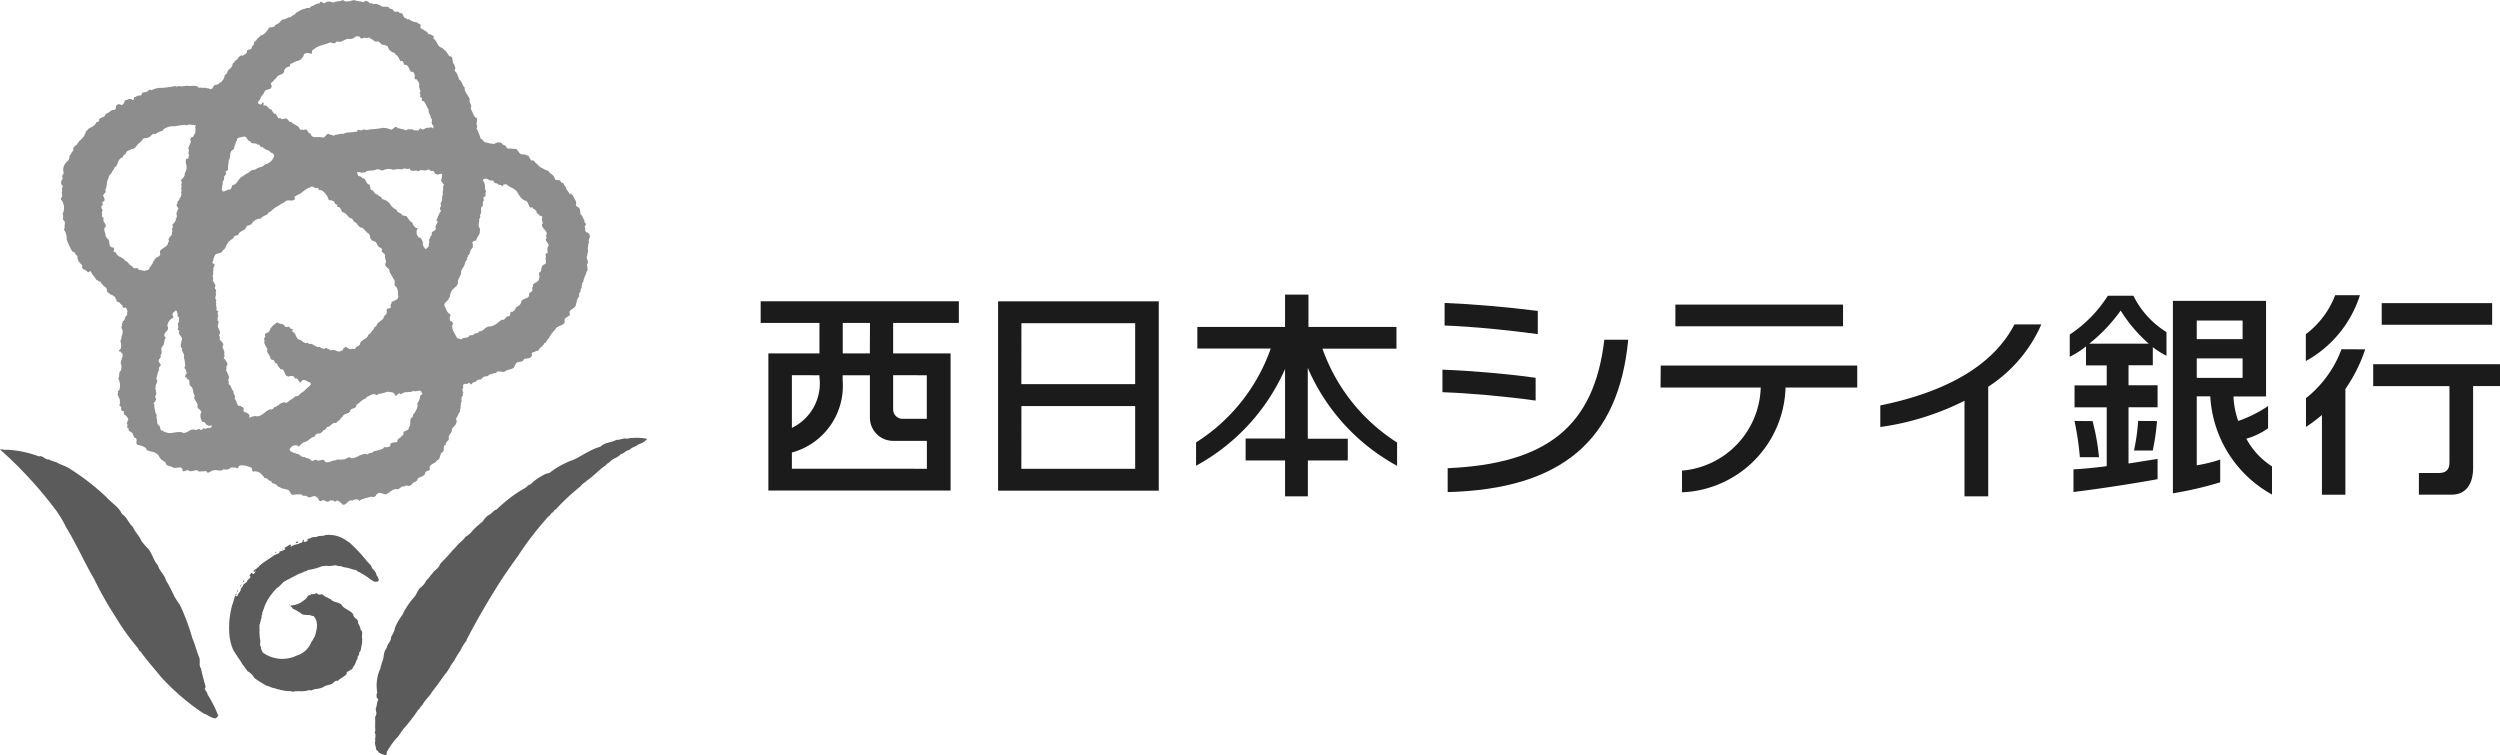 <svg height="25.279" viewBox="0 0 83.693 25.279" width="83.693" xmlns="http://www.w3.org/2000/svg" xmlns:xlink="http://www.w3.org/1999/xlink"><clipPath id="a"><path d="m0 0h83.693v25.279h-83.693z"/></clipPath><path d="m69.611 27.355h5.379v-6.338h-5.379zm.781-5.607h3.808v2.041h-3.81zm0 2.775h3.808v2.1h-3.81z" fill="#1b1b1b" transform="translate(-36.198 -10.929)"/><g clip-path="url(#a)"><g fill="#1b1b1b"><path d="m90.152 25.5a6.144 6.144 0 0 1 -2.5-3.143h2.478v-.727h-2.946v-1.082h-.784v1.082h-2.936v.723h2.457a6.119 6.119 0 0 1 -2.5 3.143v.78a6.817 6.817 0 0 0 2.979-3.237v2.328h-1.32v.733h1.32v1.2h.764v-1.2h1.336v-.728h-1.339v-2.372a6.783 6.783 0 0 0 2.99 3.279c0-.22 0-.666 0-.78" transform="translate(-43.38 -10.685)"/><path d="m103.872 21.4c-1.027-.131-2.22-.233-3.12-.267v.756c.939.032 2.2.161 3.12.287z" transform="translate(-52.391 -10.991)"/><path d="m100.968 27.989v.805c3.8-.1 5.723-1.722 6.044-5.1h-.8c-.338 2.9-1.926 4.154-5.245 4.3" transform="translate(-52.504 -12.32)"/><path d="m103.723 26.054c-.9-.129-2.114-.235-3.12-.273v.755c.888.03 2.1.138 3.12.28z" transform="translate(-52.314 -13.406)"/><path d="m0 0h5.613v.726h-5.613z" transform="translate(56.087 10.197)"/><path d="m115.816 26.236h3.353a2.874 2.874 0 0 1 -2.635 2.781v.726a3.613 3.613 0 0 0 3.466-3.507h2.4v-.736h-6.579z" transform="translate(-60.225 -13.262)"/><path d="m131.141 25.337v.723a8.981 8.981 0 0 0 2.819-.879v3.2h.794v-3.67a4.741 4.741 0 0 0 1.778-2.086h-.9c-.687 1.33-2.2 2.243-4.488 2.712" transform="translate(-68.194 -11.765)"/><path d="m162.633 20.587h-.83a2.938 2.938 0 0 1 -.982 1.305v.9a3.848 3.848 0 0 0 1.812-2.209" transform="translate(-83.628 -10.705)"/><path d="m0 0h3.697v.724h-3.697z" transform="translate(79.733 10.148)"/><path d="m162.018 24.357a3.744 3.744 0 0 1 -1.189 1.637v.964a5.14 5.14 0 0 0 .534-.4v2.671h.785v-3.54a5.207 5.207 0 0 0 .663-1.328z" transform="translate(-83.631 -12.666)"/><path d="m165.518 25.4v.733h2.553v2.557c0 .241-.114.352-.36.352h-.663v.726h1.091c.6 0 .724-.537.724-.872v-2.765h.9v-.731z" transform="translate(-86.07 -13.207)"/><path d="m146.487 20.625h-.858a4.341 4.341 0 0 1 -1.276 1.3v.744a2.984 2.984 0 0 0 .544-.347v.635h.694v.669h-1.077v.736h1.077v1.963l-.045.013c-.532.064-.777.084-1.068.1v.757c.846-.1 2.171-.308 2.816-.429 0-.141 0-.492 0-.678-.222.034-.973.154-.973.154v-1.883h.973v-.736h-.973v-.669h.813v-.608a2.675 2.675 0 0 0 .458.288v-.791a3.006 3.006 0 0 1 -1.109-1.219m-1.477 1.606a5.429 5.429 0 0 0 1.052-1.108 4.914 4.914 0 0 0 .942 1.109z" transform="translate(-75.064 -10.725)"/><path d="m149.464 30.345a7.343 7.343 0 0 0 .141-.973v-.014c-.124 0-.519 0-.63-.006a6.724 6.724 0 0 1 -.139.993z" transform="translate(-77.396 -15.263)"/><path d="m145.288 29.362c-.1 0-.453 0-.606-.007a9.445 9.445 0 0 1 .181 1.215h.641a7.442 7.442 0 0 0 -.216-1.208" transform="translate(-75.235 -15.265)"/><path d="m154.007 25.593a2.391 2.391 0 0 0 .727-.349v-.744a4.256 4.256 0 0 1 -1 .5 2.85 2.85 0 0 1 -.159-.821h1.091v-3.2h-3.119v1.621s0 4.529 0 4.822a12.117 12.117 0 0 0 1.584-.369v-.762a4.8 4.8 0 0 1 -.785.193v-2.309h.453a4 4 0 0 0 2.066 3.287v-.943a2.476 2.476 0 0 1 -.858-.926m-1.661-3.956h1.535v.623h-1.535zm0 1.268h1.535v.652h-1.535z" transform="translate(-78.805 -10.907)"/><path d="m53.052 21.739h1.968v1.02h-1.71v4.591h6.1v-4.592h-1.923v-1.02h2.2v-.725h-6.635zm1.968 1.751v.068a1.653 1.653 0 0 1 -.923 1.694v-1.763zm-.923 3.13v-.543a2.31 2.31 0 0 0 1.7-2.406v-.18h.912v1.42a.776.776 0 0 0 .776.775h1.131v.935zm4.517-3.13v1.459h-.814a.315.315 0 0 1 -.313-.3v-1.16zm-1.907-.731h-.907v-1.02h.912z" transform="translate(-27.587 -10.928)"/></g><path d="m7.228 40.343c-.145.012-.281-.127-.42-.165a7.714 7.714 0 0 1 -1.422-1.224c-.228-.284-.478-.556-.686-.854-.057-.008-.058-.089-.1-.128a7.544 7.544 0 0 1 -.739-1.036 11.2 11.2 0 0 1 -.706-1.249c-.334-.572-.6-1.18-.943-1.741a3.723 3.723 0 0 0 -.381-.624 13.723 13.723 0 0 0 -1.831-1.978c.068-.019.158.028.236.008a3.565 3.565 0 0 1 1.071.226c.1-.057.212.12.327.1a1.072 1.072 0 0 0 .245.088c.145.092.308.123.446.215a8.152 8.152 0 0 1 1.223.944c.169.2.423.329.536.584.164.092.216.3.361.422.067.167.211.294.281.46a1.7 1.7 0 0 0 .215.256c.156.166.187.4.345.575.046.188.223.308.268.5a4.641 4.641 0 0 1 .276.526 2.575 2.575 0 0 0 .194.3 7.279 7.279 0 0 1 .415 1.113c.1.23.142.437.237.663.038.13-.034.226.056.361.039.213.1.408.156.615-.1.072.06.142.057.241a4.037 4.037 0 0 1 .363.719z" fill="#5b5b5b" transform="translate(0 -16.297)"/><path d="m26.678 37.219c.013.124-.132.216-.135.338-.137.16-.08.316-.159.473a.841.841 0 0 1 -.055.17c.016.047-.037.111-.053.169a1.4 1.4 0 0 0 -.054.695c-.038.051-.016.1-.024.15.02.031.056.051.055.092-.055.094-.034.186-.081.28-.007.094.063.172-.023.286.012.165-.008.3.01.466-.057.079.025.09 0 .161.011.054-.025.118 0 .165-.04.117.022.185.025.3.021.033.071.039.073.089a.714.714 0 0 0 .245.1c.046-.017.032-.084.046-.124a3 3 0 0 1 .318-.448c.084-.066.135-.192.212-.272v-.011a6.284 6.284 0 0 0 .516-.665c.057-.032.074-.126.135-.152.088-.183.235-.279.329-.453.156-.188.306-.415.445-.6.111-.12.18-.306.289-.427a2.734 2.734 0 0 1 .217-.356 1.482 1.482 0 0 1 .206-.336v-.025q.441-.849.948-1.663c.245-.405.513-.781.78-1.154a10.68 10.68 0 0 1 .992-1.288c.068-.039.1-.142.181-.165.019-.077.086-.08.121-.13a6.673 6.673 0 0 1 .489-.48c.108-.091.2-.173.313-.264.055-.088.144-.116.209-.187.215-.142.419-.373.631-.513.036-.059.1-.068.144-.122.106-.115.243-.116.35-.243.108-.017.177-.136.282-.134.091-.107.216-.107.317-.2a.536.536 0 0 0 .287-.178 1.792 1.792 0 0 0 -.511-.03.744.744 0 0 0 -.162.025c-.114-.032-.237.046-.359.038-.193.106-.371.071-.536.23a1.746 1.746 0 0 0 -.4.168c-.147.072-.343.2-.505.271a2.8 2.8 0 0 0 -.807.444.448.448 0 0 0 -.207.073 1.7 1.7 0 0 0 -.429.312c-.059-.005-.11.074-.164.11a4.149 4.149 0 0 0 -.518.339 5.775 5.775 0 0 0 -.448.388c-.107.022-.166.156-.276.189a.756.756 0 0 0 -.186.209 3.073 3.073 0 0 0 -.333.3.8.8 0 0 1 -.245.215c-.079.123-.2.19-.288.3a1.517 1.517 0 0 1 -.165.172c-.07.1-.15.174-.226.261a1.893 1.893 0 0 0 -.17.18c-.044.149-.183.188-.256.311a1.179 1.179 0 0 0 -.137.173c-.086.043-.108.187-.191.231-.01.039-.043.042-.065.064-.11.088-.136.255-.242.352a2.521 2.521 0 0 0 -.373.571 1.95 1.95 0 0 0 -.253.446c0 .1-.087.209-.128.314" fill="#5b5b5b" transform="translate(-13.592 -15.871)"/><path d="m20.917 38.866c-.1.03-.166-.047-.241-.09a1.582 1.582 0 0 0 -.15-.109c-.053-.036-.128-.068-.187-.113-.077-.012-.115-.1-.21-.086a1.356 1.356 0 0 0 -.324-.083l-.1-.037c-.078.012-.141-.031-.209-.024a.822.822 0 0 1 -.3.012c-.032.022-.081.006-.12.019a2.3 2.3 0 0 1 -.331.1c-.06.018-.131.008-.18.053a.577.577 0 0 0 -.162.068.65.65 0 0 0 -.192.083c-.093.043-.188.094-.276.144-.047 0-.056.048-.1.048-.1.064-.155.17-.264.228a2.175 2.175 0 0 0 -.307.391 2.043 2.043 0 0 0 -.108.223c-.019.075-.055.146-.078.222.015.059-.048.1-.017.15a.29.29 0 0 0 -.036.114c-.018.05-.015.108-.049.15.031.04-.01.088.013.133a1.547 1.547 0 0 0 .016.348c.027.08-.028.168.025.236-.006.078.043.12.06.192a1.114 1.114 0 0 0 1.154.1.741.741 0 0 0 .474-.444c.054-.06.074-.131.121-.192.058-.2.133-.471-.018-.649-.021-.053-.081-.025-.11-.053-.1-.029-.2 0-.288-.038-.043 0-.061-.068-.108-.065a.681.681 0 0 0 -.2-.114c-.039-.023-.037-.072-.084-.078a.028.028 0 0 1 0-.036.875.875 0 0 0 .337-.1c.079-.064.18-.106.222-.2.036-.056.091-.044.132-.078a.385.385 0 0 0 .187-.042c.045.111.162 0 .222.076a.28.28 0 0 0 .139.078.294.294 0 0 0 .1.056c.117.133.31.07.4.24a.754.754 0 0 0 .145.1c.068.053.207.1.216.21.031.1.179.11.15.246a.525.525 0 0 1 .09.229c.081.042.042.162.044.241a.76.76 0 0 1 -.019.312c-.014.071-.012.155-.072.2v.019h-.006c.032.081-.084.11-.042.186-.073.081-.067.194-.15.271-.017.049-.04.105-.1.107-.025.042-.06.043-.1.067s-.006.067-.036.09a1.274 1.274 0 0 1 -.174.126.676.676 0 0 0 -.113.091c-.054-.024-.1.018-.134.047-.073.1-.231.07-.331.15a.7.7 0 0 1 -.292.073.309.309 0 0 0 -.1.042.539.539 0 0 1 -.12-.006c-.162.072-.357.011-.529.055-.065-.032-.143-.013-.21-.03-.077.009-.129-.035-.2-.025-.047-.038-.121-.015-.165-.06-.1.006-.19-.069-.293-.084a3.693 3.693 0 0 1 -.414-.259.587.587 0 0 0 -.236-.234c-.02-.05-.069-.085-.094-.133s-.093-.108-.109-.166c-.1-.141-.181-.265-.266-.4a1.575 1.575 0 0 1 -.131-.5 2.8 2.8 0 0 1 .1-1.035c.031-.062.037-.135.066-.2a.11.11 0 0 1 .043-.09.037.037 0 0 1 0-.044.024.024 0 0 1 .031-.017c.01.039-.048.046-.018.077a.045.045 0 0 0 .053-.023c.02-.082.107-.133.108-.222.012-.036.064-.065.067-.109.036-.088.151-.088.155-.192.043-.009.072-.06.1-.083a.07.07 0 0 0 -.023-.055h-.019c.037-.027.052-.1.1-.1.009.012.009.031.018.042.059.005.071-.062.1-.1 0-.006-.011-.005-.017-.005-.015.019-.022.046-.054.036-.005-.07.068-.08.1-.114.016-.032.074-.038.084-.084.161-.143.336-.235.5-.36.073-.035.161-.045.2-.12-.007-.011-.019 0-.031-.007v-.011c.08.018.132-.027.193-.056.01 0 .005-.015.007-.022a.03.03 0 0 1 -.013-.031c.05-.038.119-.07.168-.108.01 0 .02.005.025-.005s.009.015.017.012c.027.041-.078.069.007.054a.715.715 0 0 1 .252-.089c.048-.041.145-.026.132-.114a.1.1 0 0 1 .036-.025c.015.012.009.044-.007.056.009.033.048.011.073.017l.072-.043a.058.058 0 0 1 -.012-.047c.042-.028.1-.019.136-.055.071-.028.139 0 .205-.036s.184 0 .259-.048a1.013 1.013 0 0 1 .685.173.376.376 0 0 0 .1.061 4.944 4.944 0 0 1 .57.6c.062.092.174.153.206.271.065.08.141.135.15.246.045.024.039.092.078.131a.11.11 0 0 1 -.054.086" fill="#5b5b5b" transform="translate(-8.298 -19.397)"/><path d="m20.653 37.82c-.011-.01-.034 0-.036-.023.026-.018.063-.047.091-.025 0 .029-.031.034-.055.048" fill="#5b5b5b" transform="translate(-10.721 -19.638)"/><path d="m20.166 42.173h-.012v-.024h.018c0 .007 0 .021-.006.024" fill="#5b5b5b" transform="translate(-10.48 -21.918)"/><path d="m20.069 38.138c.008-.024.026-.017.048-.018-.016 0-.028.024-.048.018" fill="#5b5b5b" transform="translate(-10.436 -19.823)"/><path d="m19.684 38.285c-.005 0-.015 0-.017 0s.007-.018.017-.025c.035 0 .008.023 0 .029" fill="#5b5b5b" transform="translate(-10.227 -19.893)"/><path d="m19.2 38.523a.031.031 0 0 1 .044-.029c-.013.016-.016.035-.044.029" fill="#5b5b5b" transform="translate(-9.984 -20.016)"/><path d="m18.976 38.7c-.008-.016.013-.02.024-.019-.009.005-.014.019-.024.019" fill="#5b5b5b" transform="translate(-9.867 -20.115)"/><path d="m18.889 38.746h.025l-.025.018z" fill="#5b5b5b" transform="translate(-9.823 -20.148)"/><path d="m18.616 38.915.018-.018-.007.018z" fill="#5b5b5b" transform="translate(-9.68 -20.227)"/><path d="m17.988 39.395c0-.006-.005-.02.006-.023h.019c0 .014-.016.013-.025.018" fill="#5b5b5b" transform="translate(-9.354 -20.474)"/><path d="m17.825 39.783c-.007 0-.008 0-.012.006l.012-.017z" fill="#5b5b5b" transform="translate(-9.263 -20.682)"/><path d="m16.96 40.54s-.007-.009-.013-.007c-.005-.017.01-.025.019-.035h.025c.009.033-.015.025-.031.042" fill="#5b5b5b" transform="translate(-8.812 -21.059)"/><path d="m16.749 40.832c-.009-.026.023-.053.03-.084l.011.005a.239.239 0 0 1 -.041.078" fill="#5b5b5b" transform="translate(-8.709 -21.189)"/><path d="m16.5 41.208v-.005a.039.039 0 0 0 .023-.036c-.007-.007 0-.023.007-.03l.011-.012a.075.075 0 0 1 -.036.084" fill="#5b5b5b" transform="translate(-8.58 -21.385)"/><path d="m11.179.994c-.077.073-.125.182-.251.192-.044.072-.108.091-.148.17a.163.163 0 0 0 -.08.142.172.172 0 0 0 -.074.122c-.046.067-.188.018-.149.121-.023.063-.107.092-.145.127-.067-.046-.119.041-.167.075.012.084-.125.059-.106.139a.154.154 0 0 0 -.073.063c.024.137-.183.165-.178.312-.039 0-.048.05-.086.071a.253.253 0 0 1 -.1.194c.005.072-.081 0-.076.074a.258.258 0 0 1 -.148.047c-.06.041-.067.135-.151.147-.041-.044-.1-.02-.144-.053-.09.015-.163-.012-.253 0-.068-.112-.251-.038-.355-.064-.112-.006-.2.042-.313 0-.047.065-.092-.018-.156.017a3.939 3.939 0 0 1 -.4.052.639.639 0 0 0 -.348.079c-.046-.04-.1 0-.132.03-.027.056-.211.009-.191.106-.05.076-.159.015-.2.088-.13 0 0 .079-.121.107-.071-.1-.152.008-.237 0-.035.044-.037.16-.135.163a.111.111 0 0 0 -.151.009c-.052.043 0 .122-.074.155-.13-.012-.171.108-.3.134-.01.154-.245.092-.215.24a.257.257 0 0 1 -.1.045c-.02.118-.181.16-.264.22-.02.053-.114.079-.083.153-.059 0-.018.059-.056.079-.04.08-.2.188-.224.276-.084.088-.155.063-.132.224-.087.038-.051.109-.133.154a.22.22 0 0 1 -.072.2.357.357 0 0 0 -.131.34c.046.083-.093.133-.018.225-.036.069-.09.138-.039.218.086.069-.032.125.025.2-.056.062.031.148-.025.227-.033 0-.028.04-.028.057a.447.447 0 0 1 .055.5c.064.072-.031.156.052.218.068.079-.014.156.03.239-.015.017-.041.031-.033.06a.484.484 0 0 1 .089.328 3.175 3.175 0 0 0 .193.41c.127.006.065.1.176.143-.033.109.056.226.133.292.036 0 .013.058.015.09.036.1.139.073.183.157.047.04.075-.074.119-.007.037.112.126.154.168.264.065 0 .081.088.145.054.012.067.087.117.129.178.055 0 .076.066.094.114-.025.029.005.054.028.084.059 0 .068.1.135.067.027.051.132.061.112.13.074.016 0 .13.094.113.069.021.07.086.14.107.007.045.007.1.074.092.073-.032.077.082.11.113-.063.034.03.115-.05.15-.054.054-.034.15-.114.186-.023.02.012.068-.037.069.037.071-.051.134.015.2a.314.314 0 0 1 -.022.233c.019.081-.07.146-.02.225a.758.758 0 0 1 0 .172c-.008.046-.089.064-.061.116.051-.028.056.043.1.055.052.111-.046.222-.048.338a.327.327 0 0 1 0 .253c-.085.071-.027.179-.08.264a.49.49 0 0 1 .044.341c0 .065-.09.048-.046.115-.072.1.091.214.049.32.036.054-.063.141.044.157.023.045-.026.12.039.151.023.012.058-.014.063.024a.071.071 0 0 0 .019.1.263.263 0 0 1 .125.171c-.042.031-.036.086-.054.129.069.053-.045.147.069.16-.038.111.091.092.126.172.034.047.027.143.1.143.087.069-.034.167.079.238a.517.517 0 0 1 .264.1c.044.142.231.09.324.171.114.029.125.188.234.237.027.035.092.049.113.1.011.11.153.084.217.13.1.094.348-.1.342.13.063.04.135-.056.208-.014.1.079.244-.082.338.033l.256-.014c.035.129.152-.024.213-.016.121-.065.249.063.359-.053.062.04.136.009.2-.01.039-.079.125-.027.19-.044.033.015.063.04.1.013 0-.075.066-.078.118-.088a.928.928 0 0 1 .326.087c.045.051-.008.121.08.131.05-.043.088.011.133 0a.505.505 0 0 1 .223.217c.039-.021.076.017.114.028.006.072.138.042.132.135a.333.333 0 0 1 .219.13c.041-.014.062.025.094.039l.229.059c.08.04.079.206.21.159.074-.015.149 0 .23-.016.041.093.153.024.21.084.1.084.189-.077.292.007.092.017.057.168.173.138.118-.089.155.09.272 0 .031-.05.091 0 .14-.018.028.084.084 0 .133 0a.667.667 0 0 1 .166.141c.147.028.179-.189.324-.133a.213.213 0 0 1 .217-.026l.013.042c.1-.1.267-.1.4-.155a.127.127 0 0 0 .167-.04.13.13 0 0 1 .121-.082c.107 0 .177.1.276.008.1-.051.189-.168.311-.126.094-.009.135-.131.231-.091a.125.125 0 0 1 .092-.042c.06.049.115 0 .166-.032.036-.1.2-.074.195-.2.085-.054.254-.079.253-.2.039-.079.2-.04.144-.16.015-.14.194-.129.252-.25.135-.04.066-.216.19-.276.079-.084-.024-.2.106-.247-.032-.106.146-.128.087-.236.008-.1.109-.15.11-.24 0-.118.148-.154.148-.262.05-.044-.007-.088-.014-.132.079-.067.076-.181.149-.244-.028-.069.045-.116 0-.183.054-.036-.01-.109.052-.144a.268.268 0 0 1 .006-.175c.064-.019 0-.1.051-.134-.091-.092.028-.147-.021-.237.047-.082.149-.014.209-.087.033.015.058.093.1.036.015-.065.087-.038.119-.072s.108-.091.163-.063c.06-.058.12-.131.212-.113.074-.015.1-.113.18-.065.034-.074.137-.007.156-.091.088-.023.176.02.263 0 .072-.08.209-.054.311-.142a.517.517 0 0 1 .092-.165c.073-.032.168-.008.228-.082 0-.025.022-.035.041-.046.088-.006.211-.007.237-.111-.008-.045-.013-.084.033-.108.019-.01.032.015.048 0 .044-.04.072-.035.137-.053.045-.115.154-.141.2-.25.08-.019.078-.116.147-.155a1 1 0 0 1 .219-.3c.049-.152.36-.119.309-.306-.007-.136.262-.122.157-.272.042-.1.119-.1.191-.181.072-.1.031-.249.148-.353-.038-.07.019-.133.049-.183-.044-.067.069-.087.018-.151.045-.039 0-.107.058-.137a1.008 1.008 0 0 1 .08-.241c.034-.06.015-.1.069-.154a.83.83 0 0 0 -.021-.2c.1-.088-.055-.2.009-.283 0-.084.056-.174.013-.267.038-.053 0-.128.049-.181-.059-.125.128-.216-.055-.341-.045.009-.072-.043-.078-.082.027-.055-.049-.122.022-.158.031-.067-.078-.1-.038-.162-.053-.053-.07-.159-.14-.214-.009-.077.009-.152-.059-.216-.036-.022-.094-.039-.093-.1.042-.122-.071-.193-.09-.305l-.043-.019c-.017-.015-.012-.051-.04-.044l-.038.021c-.025-.093-.138-.165-.131-.259-.075-.017-.049-.155-.15-.126-.024-.136-.138-.057-.208-.11-.006-.1-.1-.169-.166-.216-.036-.037-.071-.1-.123-.091-.109-.065-.24-.093-.305-.215-.077-.008-.089-.149-.181-.108-.082-.029-.067-.186-.178-.176-.056-.06-.159 0-.225-.068l-.112-.145a2.177 2.177 0 0 1 -.251-.021c-.025.029-.061-.008-.079-.024-.015-.106-.14-.063-.166-.156a.241.241 0 0 0 -.246.033 1.429 1.429 0 0 1 -.284-.053c-.08 0-.095-.113-.172-.12a1.69 1.69 0 0 0 -.14-.353c.068-.071-.047-.148.019-.208a.968.968 0 0 1 0-.13c-.121-.026-.125-.187-.2-.286-.007-.03-.015-.075.007-.1 0-.081-.09-.166-.049-.245-.046-.132-.193-.251-.171-.394-.087-.069-.081-.211-.184-.264a1.112 1.112 0 0 0 -.1-.244.1.1 0 0 1 -.05-.1c.054-.036-.01-.11-.015-.164-.1-.078 0-.279-.165-.275l-.124-.187c-.053-.005-.078-.083-.13-.1-.132-.029-.159-.2-.243-.281-.023 0-.029-.025-.037-.038.015-.033.021-.069-.012-.084-.049-.014-.08-.055-.141-.048-.049-.03-.058-.124-.13-.1-.032-.089-.148-.044-.157-.154.063-.1-.077-.082-.111-.146a.486.486 0 0 1 -.273-.108c-.06.04-.088-.044-.137-.042-.074-.06-.038-.178-.164-.152-.038-.1-.163-.011-.214-.09-.023-.086-.132-.029-.156-.106-.048-.041-.094-.008-.154-.025-.077.025-.112-.055-.19-.062-.067-.063-.162 0-.226-.052-.023 0-.058.015-.078-.007-.019-.064-.089-.043-.123-.075-.036-.006-.047.05-.084.045-.085-.036-.211-.026-.3-.069-.131.018-.264.097-.38-.003-.1.061-.208.028-.311.084-.094-.007-.18-.076-.275.008-.09.065-.15-.125-.2.026-.121-.01-.18.08-.287.1-.043.089-.139.017-.189.077-.117 0-.218.1-.314.136-.018.076-.134.072-.162.145-.1-.019-.172.092-.282.071-.064.053-.117.153-.237.181-.038.144-.226.023-.248.167m3.3 12.294c.107-.032.216-.148.329-.062.022 0 .058-.015.06-.041a1.055 1.055 0 0 0 .305-.074c.089.026.244-.006.252.129.053.021.079-.034.119-.056.033-.06.062.041.107 0 .127-.1.268-.022.4-.1.1.056.234-.085.275.067.051.063-.057.063-.061.115.016.092-.062.175-.093.256.039.1-.042.213-.084.3-.076.024-.034.15-.122.172-.054.1.011.216-.076.314.016.139-.219.084-.176.226a.1.1 0 0 1 -.06.057c-.033.075-.172.093-.147.2-.072.032-.166 0-.228.065-.022.021-.009.046 0 .069a.248.248 0 0 1 -.2.041c-.019.011-.038.021-.04.048a1.219 1.219 0 0 1 -.316.087c-.046.083-.155.034-.216.117-.083-.062-.179.006-.258.024a.615.615 0 0 1 -.283.1c-.1-.1-.177.071-.288.031-.08.036-.16-.021-.236.036-.123 0-.222.095-.348.056-.049-.137-.172-.03-.264-.047-.061-.083-.145.054-.217-.006-.043-.093-.151-.05-.212-.118-.115.03-.148-.092-.257-.108-.041.031-.043-.035-.082-.03-.053.021-.069-.054-.118-.035l-.051-.08a.524.524 0 0 1 .111-.118c.067-.012.157-.044.2.033.066-.061.122-.156.232-.166.125-.06.171-.142.3-.178.025-.046.059-.105.121-.1a.175.175 0 0 0 .171-.109c.076 0 .089-.081.137-.115.1.01.144-.144.268-.128a.1.1 0 0 0 .085-.072c.094-.008.072-.112.149-.12.028-.131.185-.1.253-.187.018-.15.22-.068.215-.229.07-.038.125-.1.192-.147.048-.05.145-.052.162-.128m2.458-6.465c.084.1-.1.162.034.245a.219.219 0 0 0 -.081.126c-.044.057-.048.126-.088.188 0 .026.032.015.043.034 0 .081-.06.116-.075.2.082.136-.2.122-.106.262-.087.023-.064.126-.115.169.054.07-.022.127.006.195-.034.043-.074.106-.127.1-.027-.05-.114-.136-.068-.2-.037-.07-.048-.18-.148-.183a.25.25 0 0 1 -.06-.248c0-.026.044-.041.014-.065-.013-.01-.026 0-.043 0-.047-.057-.123-.09-.112-.178-.108-.032-.138-.148-.212-.224l-.136-.024c-.038-.1-.167-.066-.191-.187a.474.474 0 0 1 -.231-.213.455.455 0 0 0 -.25-.144c-.025-.094-.113-.088-.167-.158-.108 0-.109-.156-.212-.148-.032-.058-.014-.132-.048-.18-.127-.006-.1-.218-.24-.216-.022-.087-.141-.032-.156-.122 0-.033-.035-.064 0-.085.036.021.1-.012.127.038.047-.049.114.012.147-.047.122-.065.23-.016.349-.071.073-.032.144.021.209.035a.4.4 0 0 1 .356-.026.707.707 0 0 1 .3-.013c.081-.077.17.024.252-.036.044.157.189.03.292.1.085-.087.2 0 .3-.048.082-.061.1.078.179.026.061.008.055.119.117.11.073.06.148-.047.2.013a.48.48 0 0 1 -.039.2c.024.045.058.109.1.127l-.034.117c.041.077-.045.131.006.211-.062.1 0 .237-.1.328m.346 3.7c-.121-.042-.138-.181-.2-.28-.034-.121.131-.153.147-.261.063-.05.025-.12.069-.177.028-.147.2-.181.236-.325a.188.188 0 0 1 .016-.124 1.713 1.713 0 0 0 .092-.214c-.028-.067.035-.117.053-.177-.013.007-.027-.035-.011 0h.011c.088-.081.052-.208.154-.281-.054-.053.043-.072.015-.123.1-.062.05-.167.136-.238.056-.063.028-.147.016-.215.034-.044.086-.038.132-.063.015-.124.143-.192.114-.309.037-.052-.027-.125-.044-.19.023-.047.012-.114.033-.15-.044-.067.072-.112.012-.179a.247.247 0 0 0 .046-.174c-.011-.051-.007-.12.051-.134.024-.062-.01-.11.017-.166.067-.044-.043-.126.041-.154s0-.131.063-.174c-.088-.118.005-.25-.11-.36-.009-.045.033-.059.065-.075a.226.226 0 0 1 .145.053.283.283 0 0 0 .13.012l.034.063a.1.1 0 0 0 .1.03c.038.086.123.015.168.1.023 0 .029-.024.035-.044.038-.036.074-.015.114-.02.087.1.253.119.34.237.066.1.138.254.273.306.114.012.1.159.182.231.021.023.047-.018.058-.015.038.087.172.088.148.2.053.021.081.072.131.1.031-.017.052.021.066.048-.044.055 0 .129.015.2-.123.092.144.24.132.354a.105.105 0 0 0 0 .129c-.1.094.064.164.065.261-.065.06-.047.157-.031.231-.015.032-.084.028-.076.074s.039.087-.012.114a.226.226 0 0 1 .011.192c-.168.057-.123.168-.161.263-.123.034 0 .147-.055.219.012.117-.166.147-.216.224.054.054-.052.085-.006.143.02.1-.1.081-.114.169.037.161-.247.12-.263.261-.029.115-.09.123-.182.182 0 .068-.049.1-.107.143-.137-.025-.015.156-.145.144-.1.019-.109.166-.217.117-.131.1-.245.232-.427.23-.146.021-.18.171-.326.16-.026.072-.1.06-.164.079-.023.078-.108.042-.163.064-.046.115-.178.037-.257.12-.057.031-.088-.042-.154-.024-.076-.173-.227-.331-.141-.492-.011-.035-.03-.1-.084-.079a.166.166 0 0 1 -.022-.087c-.021-.054.036-.1.019-.149m-9.209-.121h.039a.435.435 0 0 1 .042.2c.095.023.014.117.05.171-.092.058.005.162-.048.232-.018.042.037.054.058.075-.084.136.156.2.065.336 0 .1-.068.194.027.249-.048.109.11.188.051.293a1.261 1.261 0 0 1 .051.295c-.072.063.03.116.035.186-.012.024.055.1.031.073-.072-.027-.031.05-.075.074 0 .025 0 .038.031.057.1-.035-.037.086.066.048.1.07.008.152.085.234.109.065.069.218.144.326-.074.139.133.216.088.365 0 .048.048.072.078.1s.081.088.031.132a.354.354 0 0 0 .06.28.108.108 0 0 1 .12.084c.053.022.113.072.17.024.01.019.03.041.024.061-.025.014-.055.021-.067.044-.067-.062-.132.062-.2-.007-.042.014-.081.094-.122.049s-.11.01-.154.018c-.051-.047-.113-.005-.172-.008-.057.048-.188.121-.249.1-.1-.078-.406.036-.516 0-.057-.028-.135-.022-.169-.085-.083.046-.068-.11-.108-.154-.094-.064-.065-.131-.081-.222-.034-.031.017-.2-.048-.193 0-.091-.056-.207-.032-.3-.1 0 .1-.146.041-.2-.022-.07-.027-.084.008-.112 0-.068.035-.067-.008-.1.036-.053-.048-.106 0-.15-.033-.106.11-.194.013-.3.058-.106.021-.178.1-.276-.032-.074.015-.124.057-.171 0-.048-.044-.066-.059-.108-.064-.106.113-.127.041-.229.1-.077-.009-.2.066-.29.095-.084.043-.2.115-.292 0-.036-.034-.032-.044-.052-.026-.109.088-.155.119-.238a.157.157 0 0 0 -.019-.113.329.329 0 0 1 .18-.261c.041-.031.011-.056-.006-.088-.01-.078.036-.1.092-.149m4.513-4.135c.1-.094.147.076.252.012.031.024.043.109.107.074a.532.532 0 0 1 .264.336c.045.024.073-.016.113.029.1-.02.067.154.183.123a.073.073 0 0 0 0 .084c.118-.012.1.112.168.174.133.019.156.154.275.206.065-.018.073.092.125.122.1.036.131.185.238.185.1.045.145.161.244.207.011.035.064.072.033.106 0 .022.015.058.041.06 0 .064.1.088.156.106l.065.121c.025.077.122.059.147.135-.061.115.084.095.1.192-.033.093.067.186.009.276-.042.137.156.138.137.271.038.087.1.169.135.25.073.059.02.145.045.223.129.087.088.24.115.366-.006.126-.171.126-.237.2.028.051-.031.049-.025.105.069.143-.156.034-.128.175.045.116-.107.14-.106.247-.07.086-.2.129-.235.241-.017.043-.1.048-.08.109-.076.058-.1.152-.192.194-.033.167-.247.15-.282.317-.02.084-.131.062-.151.146-.035.043-.079-.006-.11.01-.073.048-.156-.031-.209-.068-.045.04-.1.045-.1.109-.013.007-.021.037-.048.018-.119.105-.225-.077-.345 0-.039-.012-.067-.062-.112-.038-.029-.1-.108 0-.159-.022s-.078-.023-.109-.064c-.081.036-.148-.045-.224-.061-.034-.08-.142.011-.174-.079-.1.054-.183-.049-.255-.093-.163 0-.123-.239-.263-.271-.03-.025.012-.039.009-.061-.006-.056-.057-.028-.084-.047-.024-.119-.12-.009-.177-.069-.046-.116-.18-.06-.248-.139-.019.011-.048.017-.053.037a.494.494 0 0 0 -.228.28.319.319 0 0 1 -.107.049c-.07.038.014.116-.05.15a.084.084 0 0 0 .006.088c-.038.111.048.2.1.3-.072.1.094.189.094.3.022.071.108.033.136.1-.014.066.083.062.1.1-.009.062.07.1.1.169.155-.034.113.195.231.23.053.037.1-.028.155 0 .064-.035.07.052.11.08.109-.026.09.108.176.128.023 0 .022-.02.032-.034.084-.119.182.018.27.029.075.032.035.1-.01.136-.083.06-.145.144-.23.2-.087.038-.11.15-.227.13-.079.084-.214.14-.3.228-.146-.071-.252.069-.367.131-.02.01-.055-.011-.051.027-.029.024-.079.084-.121.05-.194.055-.307.3-.54.224-.021.037-.074 0-.1.045-.023-.011-.057.031-.074 0a.116.116 0 0 1 .018-.043.2.2 0 0 0 -.165-.124c-.036-.022-.067-.08-.03-.117-.014-.059-.079-.056-.116-.094-.145.021-.106-.181-.2-.247.063-.083-.053-.161-.033-.246-.07-.053-.073-.182-.146-.226-.044-.05.025-.121-.044-.142.032-.015.027-.056.044-.088a1.26 1.26 0 0 0 -.107-.256c.05-.06-.02-.113.048-.157.017-.076-.047-.132-.074-.2-.114-.028.03-.1-.036-.16.038-.1-.035-.171-.055-.267.095-.1-.067-.171-.095-.254a.111.111 0 0 0 -.027-.126c.1-.088-.006-.195-.034-.294 0-.05.028-.116.03-.173-.078-.008-.012-.084-.036-.129.054-.054-.032-.123.024-.187 0-.041-.055-.026-.063-.057a.288.288 0 0 0 -.018-.17c.041-.047-.036-.113.024-.154-.1-.095.023-.169-.038-.268.061-.041-.006-.1-.026-.159.074-.089-.051-.17-.063-.254.034-.06-.017-.123 0-.175.045-.041-.022-.1.029-.147-.048-.074.045-.132.025-.213-.029-.008-.069-.02-.067-.061.041-.064.029-.148.07-.193.03-.157.235-.053.275-.207.105-.048.108-.166.168-.24.046-.1.182-.121.217-.224.038-.036.09-.033.138-.049.011-.1.113-.111.18-.171.08-.018.068-.1.123-.14.045.008.083-.045.128-.036a.354.354 0 0 1 .318-.2c.05-.077.153-.1.227-.147.025-.03.036-.085.085-.07a.935.935 0 0 1 .282-.21c.069-.071.165-.089.238-.154.1-.071.209.02.3-.06.026-.014.012-.039 0-.058-.009-.061.057-.048.085-.088.164-.047.263-.215.431-.255m-5.43-1.672c.092 0 .123-.123.215-.123.046.041.09-.054.136-.046.06-.058.154-.027.177-.107a.538.538 0 0 1 .367-.1 2.888 2.888 0 0 1 .338-.048c.118.035.133-.05.255.008.037-.036.062.024.107 0 .031.025.008.045-.014.065.037.07 0 .124.016.2-.064.035-.038.144-.139.141a.112.112 0 0 0 -.012.146 2.2 2.2 0 0 1 -.094.223c.068.08-.034.151.043.233-.055.021 0 .1-.062.116-.1 0-.044.1-.06.147a.347.347 0 0 1 -.038.343c.029.1-.082.168-.131.243.088.06-.029.131.042.2-.068.059.029.132-.037.192.047.058 0 .084 0 .145.007.029-.038.02-.041.047.015.074-.1.1-.072.188-.063.035-.01.1.018.138.037.054-.041.062-.019.117-.071.054.008.153-.036.226-.052.027.012.084-.042.1 0 .066-.088.082-.093.149.057.06-.051.1.005.164-.027.072 0 .171-.091.213-.012.04-.072.1-.022.144.011.021-.029.024-.034.044.007.12-.147.169-.236.25-.057.032-.032.108-.024.155-.018.058-.086.086-.14.108a.694.694 0 0 0 -.124.2c-.04.047-.061.1-.1.145-.02.1-.116.062-.182.106-.035-.047-.081 0-.115-.046-.072.048-.08-.089-.151-.05a.122.122 0 0 1 -.139-.074c-.1-.029-.124-.156-.235-.178-.025-.078-.1-.079-.143-.129-.088-.011-.133-.094-.181-.166-.13 0 .021-.1-.062-.148-.2 0-.088-.225-.194-.3l-.007.009-.065-.1c.026-.09-.091-.2-.011-.283.053-.054 0-.126-.034-.172s-.017-.105-.023-.162c-.1-.012-.007-.12-.06-.173.092-.073-.06-.141.012-.221.08-.035-.056-.134.058-.138.06-.057.012-.13-.019-.187 0-.082.133-.106.068-.194.072-.128.037-.289.119-.415-.01-.093.108-.123.113-.218.08-.035.048-.14.141-.166.049-.109.084-.277.219-.3 0-.065.06-.089.1-.126.014-.1.121-.1.2-.155.081.013.131-.062.168-.115s.155-.132.193-.2.118-.038.181-.057m2.826 1.587c-.024.046-.029.114-.076.147-.082-.013-.157.06-.239.063a.113.113 0 0 1 -.036-.11c.022-.036-.013-.1.035-.135-.043-.067.033-.124.04-.186-.046-.1.13-.127.041-.228.022-.036.081-.034.093-.074-.026-.11.029-.221.016-.322.094-.1 0-.269.145-.342.066-.044.025-.136.087-.187-.021-.071.063-.1.047-.173.064-.067.145-.054.222-.078.126-.027.112.162.219.146.034.138.2.032.25.129.09-.048.072.117.162.069a.436.436 0 0 0 .225.126c.024.029.05.079.1.072.031.024.077.065.061.115a.407.407 0 0 1 -.312.276c-.065.108-.209.071-.294.158-.074.031-.181.015-.217.1a1 1 0 0 0 -.223.136c-.15.057-.17.265-.341.3m2.689-4.522c.157-.167.394-.171.576-.261a.5.5 0 0 0 .172.03c.03-.1.132-.03.2-.057s.143-.07.22-.095a.261.261 0 0 0 .264-.077c.046.008.1-.019.14.015 0-.009-.009.03.013.025.035.064.107 0 .156 0 .067.047.154-.049.183.034.081.013.11.1.2.1.11-.042.14.106.234.112.052-.027.084.047.137.026a.33.33 0 0 0 .238.242c.034.017.028.068.071.071.063.056.085.143.135.206.1-.039.087.085.134.125.146-.021.129.161.221.228.053-.012.089.027.107.075s0 .1.005.161c.016.017.039.012.061.009.035.063.131.151.081.227.025.061.021.13.065.18-.064.034-.011.1-.012.146-.047.067.05.047.058.092-.022.021-.012.056 0 .085.023.013.042 0 .061.008l.158.294c-.026.089.067.17.07.267.1.084-.039.186.085.251-.011.039.025.077-.019.1-.035-.063-.112-.023-.15-.018-.1-.029-.181.122-.256.014-.045.008-.053.053-.081.078-.067-.032-.153.024-.192-.053-.065.035-.148-.028-.2.038-.034.012-.074-.017-.108-.032-.061.008-.121-.042-.189-.03-.06-.125-.142.026-.206.045l-.135-.041a.443.443 0 0 0 -.235-.005 3.158 3.158 0 0 1 -.375.037c-.093.059-.18-.043-.269.038-.039-.029-.082 0-.124-.033-.01.013 0 .023 0 .039s-.021.053-.05.027c-.138.049-.287 0-.426.081-.089-.026-.181.031-.259.024-.053.069-.127-.007-.188 0-.117-.094-.124.091-.244.1-.125-.065-.356.076-.408-.144-.073.014-.086-.085-.132-.125-.049-.015-.1.028-.146 0-.1.04-.1-.13-.182-.124-.057-.06-.132-.061-.179-.134-.1.023-.106-.133-.217-.114a.164.164 0 0 1 -.124.017c-.026-.051-.062-.024-.091-.017l-.088-.15c-.075 0-.113-.087-.152-.158-.117.013-.119-.174-.253-.119-.023-.028 0-.042 0-.069-.006-.011-.01-.035-.03-.041-.038.005-.027.057-.062.068s-.06-.034-.1-.03c-.012-.084.072-.112.088-.188s.094-.116.121-.189c.05-.151.226-.039.249-.208-.007-.046-.03-.058-.029-.1.078-.042.108-.123.183-.165.032-.141.276-.1.265-.258a.2.2 0 0 1 .184-.132c0-.01.013-.023.006-.036.011-.055.04-.079.092-.073.075-.09.216-.058.291-.149.034-.043.088-.1.083-.152a.211.211 0 0 1 .207-.028c.121.041.029-.083.084-.12" fill="#8d8d8d" transform="translate(-2.205)"/></g></svg>
